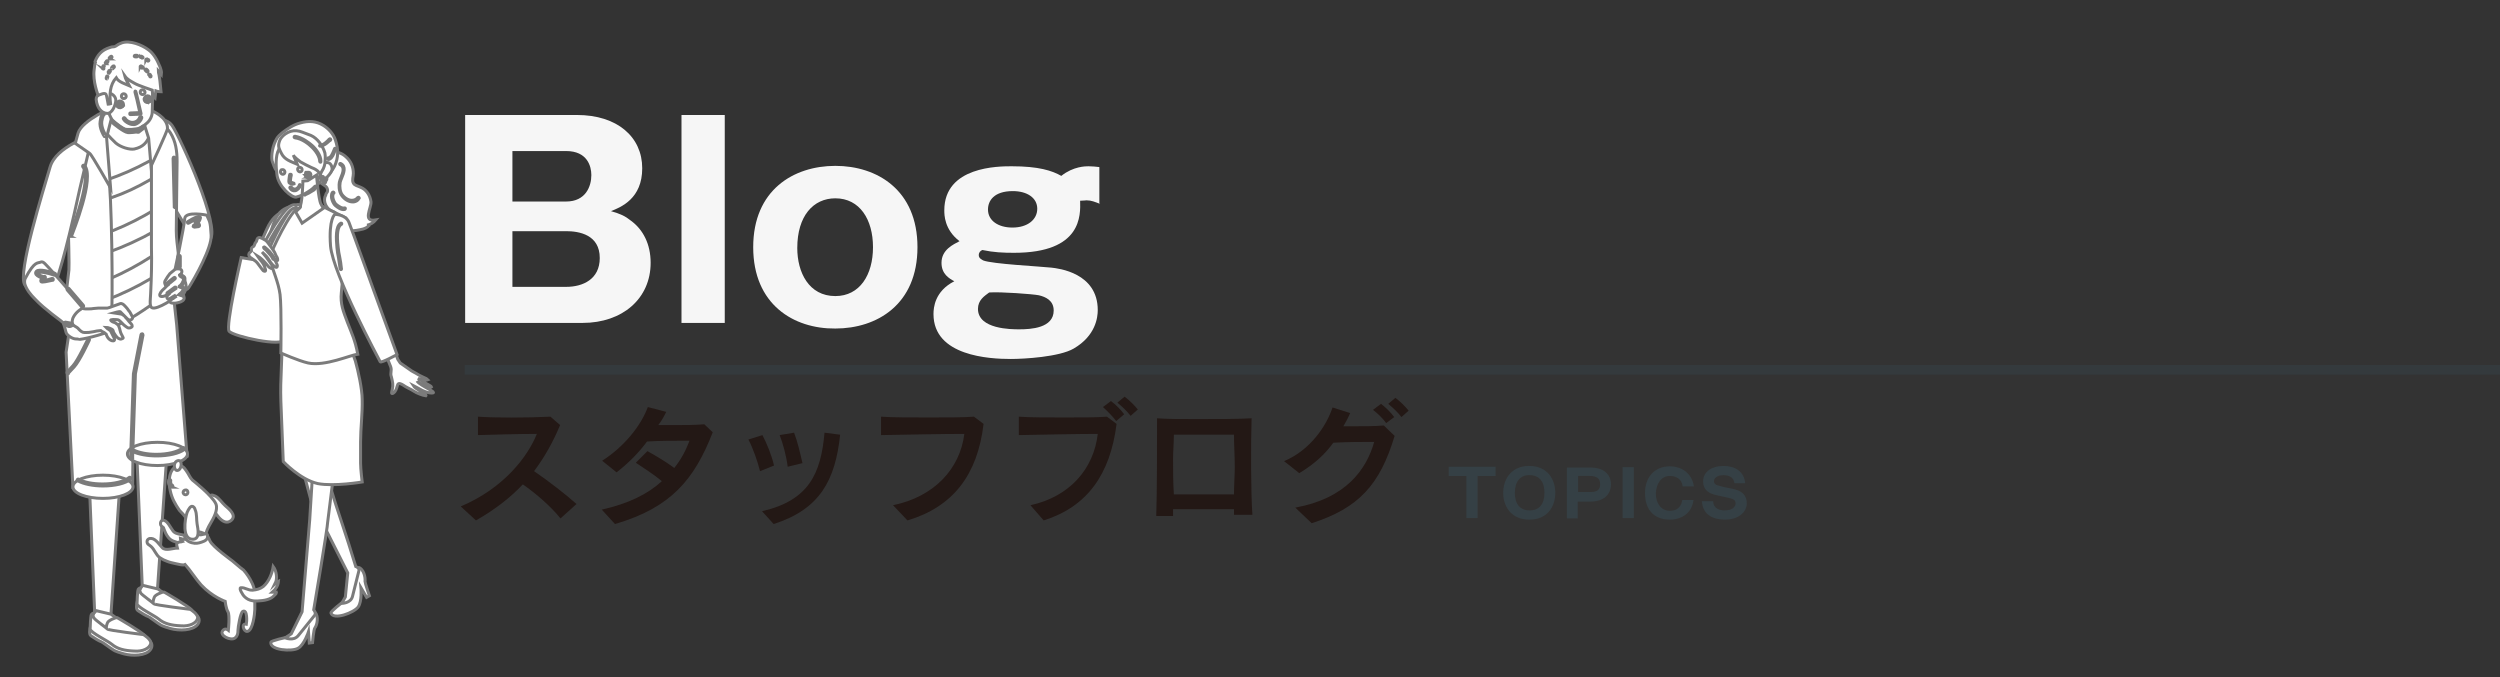 <?xml version="1.0" encoding="utf-8"?>
<!-- Generator: Adobe Illustrator 24.3.0, SVG Export Plug-In . SVG Version: 6.00 Build 0)  -->
<svg version="1.1" id="レイヤー_1" xmlns="http://www.w3.org/2000/svg" xmlns:xlink="http://www.w3.org/1999/xlink" x="0px"
	 y="0px" viewBox="0 0 624 169" style="enable-background:new 0 0 624 169;" xml:space="preserve">
<rect x="0" y="0" width="624" height="169" fill="#333333" stroke="none"/>
<style type="text/css">
	.st0{opacity:0.16;fill:#3A6071;enable-background:new    ;}
	.st1{fill:#F6F6F6;}
	.st2{opacity:0.29;}
	.st3{fill:#3A6071;}
	.st4{fill:#231815;}
	.st5{fill:#FFFFFF;stroke:#7B7B7B;stroke-width:0.75;stroke-miterlimit:10;}
</style>
<polygon class="st0" points="646,93.5 116,93.5 116,91.1 629.1,91.1 "/>
<g>
	<g>
		<path class="st1" d="M116.1,80.6V28.7H144c10.1,0,16.3,5.5,16.3,13.3c0,7.6-5.3,9.7-7.8,10.7c2.4,0.7,3.5,1.2,5,2.4
			c3,2.2,4.9,5.8,4.9,10.5c0,8.9-7,15-17,15C145.4,80.6,116.1,80.6,116.1,80.6z M127.9,50.3h13.4c4.9,0,6.3-3.8,6.3-6.6
			c0-2.2-1-6-6.3-6h-13.4V50.3z M127.9,71.6h13.4c4.2,0,8.4-1.9,8.4-7.2c0-5.8-5.1-6.7-8.4-6.7h-13.4V71.6z"/>
		<path class="st1" d="M180.9,28.7v51.9h-10.8V28.7H180.9z"/>
		<path class="st1" d="M188,61.7c0-14.3,10.1-20.3,20.5-20.3s20.5,6,20.5,20.3S218.9,82,208.5,82C198.1,82.1,188,76,188,61.7z
			 M208.5,49.5c-5.5,0-9.5,4.4-9.5,12.4c0,6.1,2.9,12,9.5,12c6.1,0,9.4-5.3,9.4-12.2S214.6,49.5,208.5,49.5z"/>
		<path class="st1" d="M274.6,50.9c-1.3-0.5-2.2-0.9-3.4-0.9c-0.4,0-0.7,0.1-1.6,0.1c0.1,3.6,0.5,13-16.5,13c-2.7,0-5.1-0.1-7.9-0.7
			c-0.5,0.2-0.9,0.6-0.9,1.3c0,0.8,0.8,1.1,1.1,1.3c2.2,0.9,14.3,1.5,17,1.8c1.8,0.2,11.6,1.3,11.6,10.6c0,1.8-0.5,6.4-6,9.6
			c-3.6,2.1-12.4,2.6-15.7,2.6c-5.3,0-19.3-0.7-19.3-11.2c0-1.6,0.3-5.7,5.2-8.2c-1.3-0.7-3.2-1.8-3.2-4.6c0-3.3,3-4.6,4.5-5.4
			c-3.8-2.9-3.8-6.6-3.8-7.7c0-11,13.6-11,16.8-11c6.8,0,10.1,1.1,12.4,2.4c3-2.4,6.1-2.4,6.8-2.4c0.9,0,1.8,0.1,2.7,0.2v9.2H274.6z
			 M244.1,77.1c0,5.1,8.4,5.1,10.3,5.1c2.9,0,8.6-0.3,8.6-4.7c0-2.5-2-3.4-3.7-3.8c-1.5-0.3-9.5-0.9-12.4-0.7
			C245.7,73.9,244.1,74.9,244.1,77.1z M246.6,52.3c0,2.8,2.6,4.5,6.1,4.5c3.8,0,6.2-2,6.2-4.7s-2.5-4.4-6.1-4.4
			C248.1,47.7,246.6,50.1,246.6,52.3z"/>
	</g>
</g>
<g class="st2">
	<g>
		<path class="st3" d="M368.8,118.8v10.5H366v-10.5h-4.4v-2.3h11.7v2.3H368.8z"/>
		<path class="st3" d="M381.7,129.7c-4.5,0-6.5-3.3-6.5-6.7c0-3.4,2-6.7,6.5-6.7s6.5,3.3,6.5,6.7
			C388.2,126.4,386.3,129.7,381.7,129.7z M378.1,123c0,2.8,1.3,4.4,3.7,4.4s3.7-1.6,3.7-4.4s-1.3-4.4-3.7-4.4
			C379.5,118.5,378.1,120.2,378.1,123z"/>
		<path class="st3" d="M396.9,125.2h-3.1v4.2h-2.7v-12.7h5.9c3.2,0,5.1,1.6,5.1,4.3C402,123.5,400.3,125.2,396.9,125.2z
			 M396.8,118.8h-2.9v4h3.2c1.6,0,2.3-0.6,2.3-2S398.5,118.8,396.8,118.8z"/>
		<path class="st3" d="M405,129.3v-12.7h2.8v12.7H405z"/>
		<path class="st3" d="M416.8,129.7c-3.8,0-6.2-2.3-6.2-6.6V123c0-3.8,2.3-6.6,6.2-6.6c2.9,0,5.5,1.7,6,5H420
			c-0.2-1.8-1.6-2.6-3.2-2.6c-2.2,0-3.4,2-3.5,4.3c0,0.1,0,0.1,0,0.1c0,2.4,1.3,4.3,3.5,4.3c1.5,0,2.8-0.7,3.1-2.7h2.8
			C422.3,128.1,419.7,129.7,416.8,129.7z"/>
		<path class="st3" d="M430.5,129.7c-2.9,0-5.5-1.2-5.7-4.6h2.8c0,1.6,1.3,2.3,2.9,2.3c2,0,2.7-1,2.7-1.7c0-0.5-0.1-1-1.2-1.3
			c-1.5-0.4-2.9-0.6-4.3-1c-1.6-0.5-2.6-1.5-2.6-3.2c0-0.1,0-0.1,0-0.2c0.1-2.3,2.2-3.7,5.1-3.7c2.8,0,5.1,1.3,5.4,4.3h-2.7
			c-0.1-1.2-1-2-2.7-2c-1.8,0-2.4,0.9-2.4,1.5l0,0c0,0.6,0.4,1,1.5,1.2c1.2,0.4,2.6,0.5,3.9,0.9c1.8,0.5,2.8,1.6,2.8,3.5
			C435.9,128,433.8,129.7,430.5,129.7z"/>
	</g>
</g>
<g>
	<g>
		<path class="st4" d="M139.9,129.4c-2.4-3-6.1-6.2-9.4-8.5c-3,3.2-6.8,6.2-11.7,9l-3.8-3.5c10.9-4.6,16.8-12.6,19-18.1
			c-4.4,0-11.4,0.2-14.7,0.3v-4.6c4.2,0.3,12,0.3,18.1,0l2.4,2.1c-1.7,4.1-3.8,7.9-6.5,11.5c3.8,2.6,7.9,5.8,10.6,8.2L139.9,129.4z"
			/>
		<path class="st4" d="M153.5,130.8l-3.3-3.6c6.7-1.5,11.5-3.9,15-7.1c-2-1.7-4.6-3.3-6.5-4.6l2.9-2.9c2,1.1,4.7,2.7,6.7,4.2
			c1.7-2.1,2.9-4.4,3.8-6.8c-3.8,0-7.6,0-10.6,0.2c-2,2.7-4.4,5.2-7.6,7.7l-3.6-2.9c5.2-3.3,9.6-8.5,11.4-13.4l4.6,1.2
			c-0.6,1.2-1.2,2.3-2,3.3c1.2,0,2.6,0,3.9,0c2.4,0,5.2,0,7.6-0.2l2.1,2C173.3,119.7,167.5,126.7,153.5,130.8z"/>
		<path class="st4" d="M189.7,117.6c-0.6-2.4-1.7-5.6-2.9-7.9l3.5-1.1c1.1,2.1,2.3,5,2.9,7.6L189.7,117.6z M193.1,130.8l-2.9-3.2
			c11.7-2.7,14.7-9.4,15.6-19.6l3.9,0.5C208.5,119.8,204.7,127.1,193.1,130.8z M196.6,116.5c-0.3-2.6-1.2-5.9-2-7.9l3.6-0.6
			c0.8,2,1.5,5,2.1,7.6L196.6,116.5z"/>
		<path class="st4" d="M226.5,129.9l-3.6-3.8c10.2-2.1,16.7-9,17.8-17.8c-5,0-15.5,0.2-20.8,0.3v-4.6c2.7,0.2,7.4,0.2,12.1,0.2
			c4.2,0,8.5,0,11.1-0.2l2.4,1.8C244,118.5,237.9,126.5,226.5,129.9z"/>
		<path class="st4" d="M260.5,129.9l-3.3-3.8c9.7-2.1,15.8-9,16.8-17.8c-4.7,0-14.7,0.2-19.7,0.3v-4.6c2.6,0.2,7.1,0.2,11.5,0.2
			c4.1,0,8,0,10.5-0.2l2.4,1.8C277.1,118.5,271.3,126.5,260.5,129.9z M278.6,105.1c-0.9-1.2-2.1-2.4-3.3-3.5l2-1.5
			c1.2,0.9,2.4,2.1,3.3,3.3L278.6,105.1z M282.2,103.8c-0.9-1.2-2.1-2.3-3.3-3.3l1.8-1.5c1.2,0.9,2.4,2.1,3.3,3.2L282.2,103.8z"/>
		<path class="st4" d="M308,128.6v-1.5c-2.1,0-4.2,0-6.4,0c-2.9,0-5.8,0-8.8,0v1.7h-4.2c0.2-5.3,0.2-18.7,0.2-24.4
			c2.3,0.2,5.9,0.2,9.9,0.2c5.2,0,10.5,0,13.7-0.2c-0.2,6.1-0.2,18.4,0.2,24.1H308V128.6z M308,108.5h-15c0,2-0.2,4.1-0.2,6.1
			c0,3,0,5.9,0.2,8.8h15c0-2.3,0.2-4.6,0.2-6.8C308.2,113.8,308,111,308,108.5z"/>
		<path class="st4" d="M327.4,130.6l-4.1-3.9c12.7-2.3,17.8-9.6,19.7-16.4c-2.9,0-6.5,0-10.2,0.2c-2.1,2.9-4.7,5.3-8.5,7.6l-3.8-3
			c6.5-2.7,10.6-8.8,12.1-13.4l4.4,1.4c-0.5,1.2-1.1,2.3-1.7,3.3c0.6,0,1.2,0,1.8,0c3,0,6.1,0,8.3-0.2l2.7,2.6
			C344.4,121.1,339.1,126.8,327.4,130.6z M346,105.6c-0.9-1.2-2.1-2.4-3.3-3.3l2-1.5c1.2,0.9,2.4,2.1,3.3,3.3L346,105.6z
			 M349.8,104.1c-0.9-1.2-2.1-2.3-3.3-3.3l1.8-1.5c1.2,0.9,2.4,2.1,3.3,3.2L349.8,104.1z"/>
	</g>
</g>
<g>
	<path class="st5" d="M69.6,53.4c0,0-1.7,0.8-3,3.8c-1.4,3-4.4,10.3-4.4,10.3l6.4,0.6L69.6,53.4z"/>
	<path class="st5" d="M85.5,150.3c0,0-3,2.3-2.9,2.7c0.6,1.9,5.8-0.1,6.8-1.5s0.7-4.8,0.7-4.8l1.4,2.4l0.7-0.4c0,0-1.1-3.2-1.1-3.6
		c0.1-0.4,0-2.4-1.2-3.3c-0.4-0.3-0.5,0-0.5,0l-3.2,8L85.5,150.3z"/>
	<path class="st5" d="M72.4,105.3l5.2,19.5l9.2,18.2l-0.6,6l-0.9,1.6c0,0,2.3,0,2.7-1.8c0.4-1.5,1.6-6.4,1.6-6.4
		c0.1-0.7-0.8-1-0.8-1c-2.4-8-4.7-14.3-6.3-19.7c-0.9-3-2.1-18.4-2.1-18.4L72.4,105.3z"/>
	<path class="st5" d="M71.4,159.1c0,0-3.7,0.8-3.8,1.2c-0.3,2,5.3,2.4,6.8,1.5c1.5-0.8,2.6-4.1,2.6-4.1l0.2,2.8l0.8-0.1
		c0,0,0.3-3.4,0.6-3.7s1-2.1,0.3-3.5c-0.3-0.5-0.5-0.2-0.5-0.2l-6.3,5.9L71.4,159.1z"/>
	<path class="st5" d="M79.2,99.2l-1.9,30.6l-1.9,22.9l-2.7,5.5l-1.5,1c0,0,2,0.9,3.2-0.5c1-1.2,4.2-5.2,4.2-5.2
		c0.3-0.6-0.3-1.3-0.3-1.3s3.5-20.6,3.5-22l3.8-30.4L79.2,99.2z"/>
	<path class="st5" d="M60.2,64.3c0,0-4,17.3-3,18.4c1.2,1.3,13.4,4,13.8,2c0.5-2.4,5.8-17.6,5.8-17.6L60.2,64.3z"/>
	<path class="st5" d="M81.7,47.9c0.1-0.3,0.1-0.6-0.1-1c-0.3-0.6-1.1-0.8-1.5-1.3c-0.6-0.8-0.9-2-0.9-3c0-1.2,0.4-1.9,1-2.8
		c1.4-2.2,4.1-2.5,6.1-0.7c1.3,1.1,1.9,2.6,1.9,4.2c0,0.8-0.4,1.7,0,2.4c0.3,0.6,1.1,0.7,1.7,1c1.6,0.6,2.5,2.1,2.7,3.7
		c0.1,1.5-2.2,5.1,1.2,4.5c-0.5,0.6-1.4,1.2-2.2,1.3c0.1,0,0.3,0.1,0.4,0.2c-0.8,0.8-2,0.9-3,1.1c-1.2,0.2-2,0.1-3.2-0.2
		c-0.4-0.1-0.8-0.2-1.1-0.4c-0.4-0.3-0.8-0.8-1-1.3c-0.3-0.8,0.4-1.4,0.2-2.1c-0.2-0.7-1.1-0.7-1.6-1.1c-1.1-0.8-1.7-2.5-1-3.7
		C81.3,48.4,81.6,48.1,81.7,47.9z"/>
	<path class="st5" d="M81.3,45.4c0,0.1-0.1,0.2-0.2,0.3c-0.1,0-0.3-0.1-0.3-0.2c0-0.1,0.1-0.2,0.2-0.3
		C81.2,45.2,81.3,45.3,81.3,45.4z"/>
	<path class="st5" d="M70.7,115.2c0,0-0.5-12-0.6-15.1c-0.2-6.1,0.4-8.9,0.2-15c0-0.1,2.4,0.2,2.3,0.2L86.9,85
		c-0.1,0,1.7,4.7,1.8,5.1c0.7,2.5,1.7,7,1.7,9.6c0.1,3.4-0.4,7.2-0.4,10.6c0,1.8,0,3.6,0,5.3c0,1.5,0.4,4.7,0.4,4.7s-7,1.2-11.1,0.4
		C74.9,119.7,70.7,115.2,70.7,115.2z"/>
	<path class="st5" d="M89.3,88.4c-0.7-3.6-1.4-4.9-2.6-8c-1-2.7-1.8-4.5-1.5-7.4c0.3-2.4,0.3-4.8,0.4-7.2c0.2-3.8,0.5-7.6,0.7-11.4
		l-7.4-3.7c-4,0.6-8.5-0.1-10.3,4.3c-1.2,2.9-2.1,6.4-1.3,9.5s2.2,5.9,2.6,9c0.4,3.2,0.2,14.6,0.2,14.6s4.5,2,6.8,2.5
		C81.1,91.5,87.5,88.6,89.3,88.4z"/>
	<path class="st5" d="M78.9,45.5c-0.5,0.2-1,0.3-1.5,0.4c-0.7,0.1-1.4,0.4-2.1,0.4c-1.3,0.1-2.6-0.8-3.7-1.3
		c-0.6-0.2-0.9-0.7-1.3-1.1c-0.3-0.4-0.5-1.1-0.9-1.3c-0.1-0.1-0.3,0-0.4-0.1c-0.4-0.2-0.8-1.7-1-2.1c-0.3-0.6-0.3-3.2,0.9-5.5
		c0.3-0.7,1-1.3,1.6-1.8c1.3-1,2.8-2,4.4-2.4c2.1-0.6,4-0.5,5.8,0.6c1.3,0.8,2.5,2.1,3,3.6c0.8,2.4,0.8,4.4-0.2,6.6
		C82.5,43.4,80.8,44.8,78.9,45.5z"/>
	<path class="st5" d="M81.1,41.9c0.4,3.2-3.9,6.5-7.2,7.3c-1,0.2-4.5-2.6-4.8-5.8c-0.2-1.7-0.4-4.5,0.5-6.1c0.8-1.4,2.5-1.9,4.1-2.1
		C77,34.9,80.7,38.7,81.1,41.9z"/>
	<path class="st5" d="M82.9,42.1c0.1,1-2.2,3.3-3.2,3.4c-1.1,0.1,0.3-1.3,0.2-2.3s0.2-2.5,1.3-2.6C82.2,40.4,82.8,41,82.9,42.1z"/>
	<path class="st5" d="M81.1,38.2L81.1,38.2c-0.5-1.8-1.9-3.7-3.5-4.4c-0.7-0.3-1.4-0.5-2.1-0.8c-1-0.4-2-0.5-3-0.2
		c-0.9,0.3-1.8,0.9-2.3,1.6c-0.3,0.4-0.5,0.9-0.6,1.4c-0.2,0.9,0.2,1.6,0.6,2.4c0.8,1.7,2.4,2.1,4,2.8c-0.3-0.7-0.7-1.6-1-2.3
		c0.3,0.6,1.3,1.3,1.8,1.7c0.9,0.5,1.8,1,2.7,1.4c0.5,0.2,1,0.4,1.5,0.8c0.4,0.3,0.5,0.7,0.8,1c-0.1-0.2,0.6-1.3,0.7-1.5
		c0.2-0.4,0.3-0.8,0.4-1.3C81.1,40.1,81.3,39.3,81.1,38.2z"/>
	<path class="st5" d="M71,42.6c0.2,0.3,0.1,0.6-0.1,0.8c-0.3,0.2-0.6,0.1-0.8-0.2s-0.1-0.6,0.1-0.8C70.5,42.3,70.8,42.3,71,42.6z"/>
	<path class="st5" d="M75.3,42c0.2,0.3,0.1,0.6-0.1,0.8c-0.3,0.2-0.6,0.1-0.8-0.2s-0.1-0.6,0.1-0.8C74.8,41.7,75.1,41.8,75.3,42z"/>
	<path class="st5" d="M73,46h-0.1c-0.1,0-0.2-0.1-0.2-0.1c-0.3-0.1-0.6-0.2-0.6-0.5c0-0.2,0-0.6,0.1-1.2c0-0.2,0.1-0.5,0.1-0.6
		s0.1-0.1,0.2-0.1c0.1,0,0.2,0,0.2,0.1s0,0.3-0.1,0.6c-0.1,0.4-0.1,0.9-0.1,1.1c0,0.2,0.2,0.2,0.5,0.3c0.1,0,0.2,0.1,0.3,0.1
		s0.1,0.1,0.1,0.2C73.1,46,73,46,73,46z"/>
	<path class="st5" d="M75.4,55.7l5.3-3.7c0,0-0.3-0.5-0.6-1.1c-0.6-1.1-1.1-7.2-1.1-7.2l-2.2,1.4l0,0l0,0l-1.2,0.1
		c0,0-0.1,5.9-0.9,6.8c-0.9,0.9-0.9,0.9-0.9,0.9L75.4,55.7z"/>
	<path class="st5" d="M77.6,43.6c0,0.4-0.3,0.7-0.6,0.8c-0.4,0-0.7-0.2-0.8-0.6c0-0.4,0.3-0.7,0.6-0.8
		C77.2,42.9,77.6,43.2,77.6,43.6z"/>
	<path class="st5" d="M76.8,44.2C76.8,44.2,76.7,44.2,76.8,44.2c-0.3-0.2-0.6-0.4-0.6-0.6c0-0.1,0.1-0.1,0.1-0.1
		c0.2-0.1,0.4,0,0.7,0.1l0,0l0,0l0,0c0,0,0,0-0.1-0.1s-0.3-0.3-0.4-0.3c-0.1,0-0.1,0-0.2-0.1c0-0.1,0-0.1,0.1-0.1
		c0.3,0,0.5,0.2,0.7,0.4c0,0,0,0,0,0.1c0.1,0.1,0.3,0.3,0.2,0.4c-0.1,0.1-0.3,0.1-0.5,0c0,0,0,0-0.1,0c-0.2-0.1-0.4-0.1-0.4-0.1
		c0.1,0.1,0.2,0.2,0.3,0.3C76.9,44,77,44.1,76.8,44.2C76.9,44.2,76.8,44.2,76.8,44.2z"/>
	<path class="st5" d="M80.9,45.4c-0.3,0-0.6-0.1-0.7-0.4c-0.1-0.1-0.2-0.5,0.2-0.9c0.1-0.1,0.2-0.1,0.3,0s0.1,0.2,0,0.2
		c-0.1,0.1-0.2,0.3-0.1,0.4c0.1,0.1,0.3,0.2,0.4,0.2c0,0,0.2,0,0.2-0.3c0-0.1,0.1-0.2,0.2-0.2c0.1,0,0.2,0.1,0.2,0.2
		c0,0.3-0.2,0.5-0.4,0.6C80.9,45.4,80.9,45.4,80.9,45.4z"/>
	<path class="st5" d="M80.9,45.5c0,0.1-0.1,0.2-0.2,0.3c-0.1,0-0.3-0.1-0.3-0.2c0-0.1,0.1-0.2,0.2-0.3
		C80.7,45.3,80.8,45.4,80.9,45.5z"/>
	<path class="st5" d="M80.5,45.4c0,0.1-0.1,0.2-0.2,0.3c-0.1,0-0.3-0.1-0.3-0.2c0-0.1,0.1-0.2,0.2-0.3
		C80.3,45.1,80.5,45.2,80.5,45.4z"/>
	<path class="st5" d="M107.7,96.6c-0.1-0.3-1.3-0.8-1.7-1.1c-0.7-0.4-1.1-0.7-1.7-1.1c0.5,0.3,2,0.6,2.5,0.4
		c-0.1-0.1-0.3-0.2-0.4-0.3c-0.6-0.3-1.6-0.7-2.2-1.1c-0.6-0.4-1.4-0.7-2-1.2c-0.3-0.2-2.3-1.6-2.3-1.6l-0.6-0.9L94,75.5l-2.4,1.3
		l5.9,14.7c0.4,1.1-0.2,1.5,0.2,2.6c0.3,1.3,0.5,1.9,0.2,3.2c-0.1,0.4-0.4,1.3,0.3,0.8c0.6-0.4,0.8-1.2,1-1.9
		c0.2-0.8,0.9-0.4,1.4-0.1c0.8,0.6,1.9,1,2.8,1.6c0.6,0.4,2.1,1,2.9,1.1c0.4-0.4-2.6-1.6-3.2-2.6c1.4,0.7,3,1.9,4.7,1.9
		c1.2,0-0.7-0.9-1-1.1c-0.7-0.4-2.4-1.3-2.7-1.9C104.5,95.7,107.3,97,107.7,96.6z"/>
	<path class="st5" d="M73.7,47.6c-0.5,0.1-1-0.1-1.3-0.6c-0.1-0.1-0.1-0.2,0-0.3s0.2-0.1,0.3,0c0.3,0.4,0.6,0.5,1,0.5
		c0.4-0.1,0.9-0.5,1-1c0-0.1,0.1-0.2,0.2-0.1c0.1,0,0.2,0.1,0.1,0.2C74.8,46.9,74.2,47.5,73.7,47.6z"/>
	<path class="st5" d="M80,40.5L80,40.5c-0.1,0-0.2-0.1-0.2-0.2c0-1.2-1-2.7-2.1-3.7c-0.6-0.6-2.3-2-4.1-2.2c-0.1,0-0.2-0.1-0.2-0.2
		c0-0.1,0.1-0.2,0.2-0.2c1.9,0.3,3.6,1.7,4.3,2.3c1,0.9,2.2,2.5,2.2,3.9C80.1,40.4,80.1,40.5,80,40.5z"/>
	<path class="st5" d="M81.2,36c-0.5,0.3-1,0.6-1.3,0.5c-0.1,0-0.2-0.1-0.1-0.2c0-0.1,0.1-0.2,0.2-0.1c0.6,0.1,1.7-0.9,2.2-1.5
		c0.1-0.1,0.2-0.1,0.3,0s0.1,0.2,0,0.3C82.2,35.1,81.7,35.7,81.2,36z"/>
	<path class="st5" d="M82.3,39.7c-0.1,0.1-0.3,0.1-0.4,0.1c-0.1,0-0.2-0.1-0.2-0.2c0-0.1,0.1-0.2,0.2-0.2c0.7,0,1.1-1.1,1.4-1.8
		c0.1-0.2,0.1-0.3,0.2-0.5c0-0.1,0.2-0.1,0.2-0.1c0.1,0,0.1,0.1,0.1,0.2c-0.1,0.1-0.1,0.3-0.2,0.4C83.3,38.5,82.9,39.4,82.3,39.7z"
		/>
	<path class="st5" d="M83.6,53.5c0,0,2.7,0,3.5,2s6.4,17.6,6.4,17.6l5.6,15.4c0,0-4,2.2-4.2,1.8c-0.2-0.4-11.8-21.9-12.4-28.9
		C82,54.5,83.6,53.5,83.6,53.5z"/>
	<path class="st5" d="M88.3,50.4c-0.1,0-0.2,0-0.3,0c-0.9,0-2-0.6-2.7-1.6c-0.8-1.1-0.7-2.7-0.6-3.3c0.1-0.3,0.2-0.8,0.4-1.2
		c0.5-1.2,1-2.6-0.2-3.2c-0.1,0-0.1-0.2-0.1-0.2c0-0.1,0.2-0.1,0.2-0.1c1.5,0.7,0.8,2.4,0.3,3.6c-0.2,0.4-0.3,0.8-0.4,1.1
		c-0.2,1.2,0,2.4,0.5,3.1c0.7,0.9,1.6,1.4,2.4,1.4c0.6,0,1.1-0.2,1.5-0.7c0.1-0.1,0.2-0.1,0.3,0s0.1,0.2,0,0.2
		C89.4,50,88.9,50.3,88.3,50.4z"/>
	<path class="st5" d="M85.9,52.3c-0.8,0.1-1.6-0.5-2.2-1C83.3,51,82.2,49.1,83,48c0.1-0.1,0.2-0.1,0.3,0s0.1,0.2,0,0.2
		c-0.7,0.9,0.3,2.6,0.6,2.8c0.6,0.5,1.5,1.1,2.1,0.9c0.1,0,0.2,0,0.2,0.1s0,0.2-0.1,0.2C86.1,52.3,86,52.3,85.9,52.3z"/>
	<path class="st5" d="M76.1,48.7c-0.1,0-0.1,0-0.2-0.1c-0.1-0.1,0-0.2,0.1-0.2c0,0,1.6-0.9,2.1-1.4l0.5-0.5c0.1-0.1,0.2-0.1,0.3,0
		s0.1,0.2,0,0.3l-0.5,0.6C77.8,47.8,76.2,48.7,76.1,48.7C76.2,48.7,76.1,48.7,76.1,48.7z"/>
	<path class="st5" d="M67.5,64.2C67.5,64.2,67.4,64.2,67.5,64.2c-0.1,0-0.2-0.1-0.2-0.2c0.3-2.2,1.5-7.3,1.5-7.4
		c0-0.1,0.1-0.2,0.2-0.1c0.1,0,0.2,0.1,0.1,0.2c-0.1,0.5-1.2,5.3-1.5,7.4C67.6,64.1,67.6,64.1,67.5,64.2z"/>
	<path class="st5" d="M85.1,67.3c-0.1,0-0.2-0.1-0.2-0.2c-0.1-0.9-0.3-1.8-0.4-2.7c-0.2-0.8-0.3-1.7-0.4-2.6c-0.2-2.3-0.4-5.4,1-6.1
		c0.1,0,0.2,0,0.2,0.1s0,0.2-0.1,0.2c-0.9,0.5-1.2,2.4-0.8,5.7c0.1,0.9,0.2,1.7,0.4,2.5c0.2,0.9,0.3,1.8,0.4,2.7
		C85.3,67.2,85.2,67.3,85.1,67.3z"/>
	<path class="st5" d="M67,64.6L67,64.6c-0.3,0-0.5-0.2-0.5-0.4c0-1.1,4.3-10.2,6.7-12.5c0.5-0.5,0.9-0.7,1.4-0.6
		c0.3,0,0.5,0.2,0.4,0.5c0,0.2-0.3,0.4-0.5,0.4l0,0c-1.7,0-7,10.9-7.1,12.2C67.5,64.4,67.3,64.6,67,64.6z"/>
	<path class="st5" d="M65,64.2L65,64.2c-0.3,0-0.4-0.2-0.4-0.5c0.1-1.1,4.9-9.9,7.5-12c0.5-0.4,1-0.6,1.4-0.6c0.3,0,0.4,0.3,0.4,0.5
		S73.6,52,73.4,52l0,0c-1.7-0.1-7.7,10.5-7.9,11.8C65.5,64,65.3,64.2,65,64.2z"/>
	<path class="st5" d="M65,64.9c0.6,0.7,1,1.3,1.2,2.2c0.1,0.2,0.2,0.7-0.2,0.6c-0.2,0-0.5-0.3-0.6-0.5c-0.4-0.5-0.8-1.1-1.2-1.6
		c-0.4-0.5-1-0.8-1.5-1.2c-0.4-0.2-0.6-0.5-0.6-0.9s0.4-0.5,0.6-0.8s-0.1-0.5,0.1-0.8c0.1-0.2,0.4-0.3,0.5-0.4
		c0.2-0.2,0.2-0.4,0.3-0.6c0-0.2,0.2-0.3,0.3-0.5c0.3-0.3,0.1-0.9,0.7-1.1c0.5-0.1,1.3,0.5,1.7,0.7c0.4,0.3,0.7,0.8,1,1.2
		s0.7,0.9,1,1.4c0.3,0.4,0.4,0.8,0.6,1.2c0.2,0.3,0.4,0.6,0.4,1c0.1,0.5-0.5,0.1-0.8,0c0.2,0.3,0.4,0.6,0.5,0.9s0.3,0.5,0.2,0.8
		c-0.1,0.4-0.4,0.2-0.7,0c-0.7-0.5-1.2-1.4-1.6-2c-0.4-0.6-1-1.1-1.5-1.6c0.7,0.8,1.4,1.7,2,2.6c0.1,0.2,1,1.3,0.6,1.5
		c-0.2,0.1-0.6-0.1-0.7-0.2c-0.4-0.3-0.6-0.7-0.9-1c-0.6-0.7-1.3-1.4-2.1-1.9C64.6,64.3,64.7,64.6,65,64.9z"/>
	<path class="st5" d="M68.2,64.7c-0.1,0-0.1-0.1-0.1-0.1c-0.2-0.5-0.7-1.1-1.1-1.5c-0.3-0.4-0.7-0.8-1.1-1.1
		c-0.1-0.1-0.1-0.2-0.1-0.3c0.1-0.1,0.2-0.1,0.3,0c0.4,0.3,0.8,0.7,1.2,1.1c0.4,0.5,0.9,1.1,1.2,1.6c0.1,0.1,0,0.3-0.1,0.3
		C68.3,64.7,68.2,64.7,68.2,64.7z"/>
</g>
<g>
	<g>
		<polygon class="st5" points="47.4,70.3 45.5,74 43.4,69.8 46.3,65.9 		"/>
		<path class="st5" d="M27.6,154.7l2.6-37.7l-8.1-1.1l1.6,38.8c0,0.4,0.9,0.7,2,0.7C26.7,155.4,27.5,155.1,27.6,154.7L27.6,154.7
			L27.6,154.7C27.6,154.8,27.6,154.8,27.6,154.7C27.6,154.8,27.6,154.7,27.6,154.7z"/>
		<path class="st5" d="M39.3,147.1l2.7-38.6l-8.1-1.1l1.6,38.8c0,0.4,0.7,1.9,1.8,1.9c1,0,1.9-0.5,2.1-0.9l0,0l0,0
			C39.3,147.2,39.3,147.2,39.3,147.1C39.3,147.2,39.3,147.2,39.3,147.1z"/>
		<path class="st5" d="M18.2,76.9c-0.4,2.3-1.7,11-1.7,11l1.7,33.9c0,0,6.1,3.3,10,1.3c2-1,2-1.1,4.9-1.6l0.1-9.1c0,0,2,2.3,4.3,2.3
			c6.5,0,9.2-0.8,9.2-0.8l-2.6-32.8c0,0-1-8.7-0.8-8.8C43.4,72.3,18.5,76.2,18.2,76.9z"/>
		<path class="st5" d="M18.2,121.5c0,1.6,3.3,2.9,7.5,2.9c4.1,0,7.5-1.3,7.5-2.9s-3.3-2.9-7.5-2.9S18.2,119.9,18.2,121.5z"/>
		<path class="st5" d="M25.7,121.3c-2.5,0-4.9-0.5-6.3-1.3c-0.1-0.1-0.2-0.2-0.1-0.3c0.1-0.1,0.2-0.2,0.3-0.1c1.4,0.8,3.6,1.2,6,1.2
			c2.8,0,5.4-0.6,6.6-1.6c0.1-0.1,0.3-0.1,0.4,0s0.1,0.3,0,0.4C31.3,120.7,28.6,121.3,25.7,121.3z"/>
		<path class="st5" d="M31.8,113.3c0,1.6,3.3,2.9,7.5,2.9c4.1,0,7.5-1.3,7.5-2.9s-3.3-2.9-7.5-2.9S31.8,111.7,31.8,113.3z"/>
		<path class="st5" d="M32.9,114.6L32.9,114.6c-0.1,0-0.3-0.1-0.3-0.3l0.7-21l1.9-9.8c0-0.1,0.2-0.2,0.3-0.2c0.1,0,0.2,0.2,0.2,0.3
			l-1.9,9.7l-0.7,20.9C33.2,114.5,33.1,114.6,32.9,114.6z"/>
		<path class="st5" d="M39.1,113.8c-2.3,0-4.5-0.4-6-1.1c-0.1-0.1-0.2-0.2-0.1-0.3c0.1-0.1,0.2-0.2,0.3-0.1c1.4,0.7,3.5,1.1,5.7,1.1
			c2.8,0,5.4-0.6,6.6-1.6c0.1-0.1,0.3-0.1,0.4,0s0.1,0.3,0,0.4C44.7,113.2,42,113.8,39.1,113.8z"/>
		<path class="st5" d="M45.8,136.4c0.4,0.3,0.7,0.5,1.2,0s0.4-1.3,0.1-1.9c-0.8-1.5-3.1-0.7-4-2.1c-0.6-0.8-1.2-2.2-2.1-2.5
			c-0.5-0.2-1.1,0.2-0.9,1.1c0.1,0.3,0.5,0.5,0.7,0.7c0.1,0.2,0.2,0.5,0.3,0.8c0.3,0.8,0.8,1.7,1.5,2.2c0.8,0.6,1.9,0.6,2.7,1.2
			C45.4,136,45.6,136.2,45.8,136.4z"/>
		<g>
			<g>
				<g>
					<path class="st5" d="M52.7,123.6c-0.5,0.2-0.4,1.2-0.1,2.1c0.6,1.7,3,6,5.1,4.2c1.5-1.3-0.6-2.9-1.5-3.7
						c-0.8-0.7-1.5-1.9-2.5-2.4C53.2,123.6,52.9,123.5,52.7,123.6z"/>
					<g>
						<path class="st5" d="M53.9,125.8c0.6,1.5-0.7,3.7-1.4,4.9c-0.6,1-1.1,2.1-1.3,3.3c-0.2,1.1-0.2,2.3-1.6,2.3
							c-1.6-0.1-2.8-3.3-2.8-4.7c0-0.7,0-1.5-0.3-2.1c-0.4-0.9-1.1-1.4-1.7-2.1c-1.1-1.6-1.9-3-2.3-4.9c-0.5-1.9-0.5-5.3,1.7-6.2
							c1-0.4,1.8,0.4,2.3,1.2c0.6,0.8,0.9,1.7,1.5,2.3C48.1,119.9,53,123.7,53.9,125.8z"/>
						<path class="st5" d="M58,140c-0.1-0.1-4.9-3.5-5.6-5c-0.3-0.7-0.5-1.2-1.1-1.6c-0.7-0.5-1.5-0.7-2.3-0.7
							c-0.9,0.1-1.3,0.5-1.8,1.2c-0.6,0.9-1.3,0.8-2.2,0.5c0,0.3,0.3,0.6,0.5,0.8c-0.3,0.1-0.9,0-1.2,0.3c-0.4,0.4-0.1,0.8,0,1.3
							c-1.1,0-3,0.8-3.8-0.1c-0.7-0.7-1.6-2.2-2.7-2.3c-0.5-0.1-1.1,0.2-1.1,0.8c0,0.7,0.6,0.8,1,1.2c0.9,0.8,1.2,2.1,2.2,2.8
							c0.6,0.4,1.2,0.7,1.8,0.9c0.7,0.3,1.4,0.4,2.2,0.6c0.7,0.1,1.7,0.5,2.3,0.2c1.2,1.3,2.8,3.8,4,5.1c2.8,3,6,4.1,6,4.1
							s0.2,1.8,0.7,2.6s0.1,4.6,0.1,4.6s-0.8-0.7-1.4,0.1c-1,1.2,2.1,2.7,3.1,1.8c0.6-0.5,0.7-1.1,0.7-1.9c0-0.7,0.6-4.4,1.2-4.7
							c1.2-0.6,1,2.7,0.9,3.2c-1.4-0.3-0.7,1.9,0.2,1.8c1.4-0.1,1.9-4.5,1.9-5.5s0-1.4,0-2.4c0-0.8,0.1-1.4,0-2.2
							c-0.2-0.7-0.4-1.4-0.7-2c-0.5-1.1-1.3-2.3-2.1-3.2C59.8,141.6,58.9,140.7,58,140z"/>
						<path class="st5" d="M44.4,117.4c1.1-0.3,1.2-3.1-0.3-2.3C43.1,115.7,43.5,117.7,44.4,117.4z"/>
					</g>
					<path class="st5" d="M69.3,147.8c-0.1,0-1.2,1.3-1.5,1.4c-0.7,0.4-1.5,0.6-2.3,0.7c-1.7,0.2-3.3,0.3-4.6-1.1
						c-0.2-0.2-1.4-2-0.8-2.1c1.1-0.1,1.8,0.7,3,0.6c1-0.1,1.8-0.3,2.6-0.9c1.4-1.2,2.2-3.2,2.5-5c0.8,1.1,1.1,3,0.5,4.2
						c0.2-0.2,0.6-0.4,0.8-0.5c-0.1,1.1-0.7,2-1.5,2.7C68.5,147.8,68.9,147.8,69.3,147.8z"/>
				</g>
			</g>
			<path class="st5" d="M46.9,122.9c0,0.4-0.3,0.6-0.6,0.6c-0.3,0-0.6-0.3-0.6-0.6c0-0.3,0.3-0.6,0.6-0.6
				C46.6,122.2,46.9,122.5,46.9,122.9z"/>
		</g>
		<path class="st5" d="M42.9,121.6C42.8,121.6,42.8,121.6,42.9,121.6c-1-0.4-0.9-1.6-0.8-1.7c0-0.1,0.2-0.3,0.3-0.2
			c0.1,0,0.3,0.2,0.2,0.3c0,0-0.1,0.9,0.4,1.1c0.1,0.1,0.2,0.2,0.2,0.3C43.1,121.5,43,121.6,42.9,121.6z"/>
		<path class="st5" d="M48.6,135.6c0.4,0,0.8,0,1.1-0.1c0.7-0.2,2-0.5,2.1-1.4c0.2-1.4-1.1-0.6-1.8-0.6c-0.7,0-1.4-0.2-1.9-0.7
			c-0.4-0.3-0.7-0.8-1.3-0.4c-0.4,0.3-0.7,1.1-0.7,1.6C46.5,135.1,47.6,135.5,48.6,135.6z"/>
		<path class="st5" d="M48.1,126.4c-0.5-0.2-1,0.6-1.4,1.5c-0.6,1.8-1.3,6.7,1.4,6.7c1.9,0,1.3-2.6,1.1-3.8c-0.2-1.1,0-2.5-0.5-3.6
			C48.6,126.7,48.3,126.5,48.1,126.4z"/>
		<g>
			<path class="st5" d="M33.7,31.3c0.4-0.1,6.9-3.4,9.3,0.1c2.1,3.1,12.2,25.5,9.4,28.4c-1.7,1.7-5.3-2.1-5.7-2.7
				c-0.3-0.4-10.9-18.1-11.3-19L33.7,31.3z"/>
		</g>
		<g>
			<g>
				<path class="st5" d="M27.6,32l8.4-2.6l5.2,3.1l1.7,39.8c-3.7,2.8-7.9,5.9-11.8,8c-6.1,3.2-10.5,1.2-10.7,1.3l1.3-46.4L27.6,32z"
					/>
			</g>
		</g>
		<path class="st5" d="M20.9,46.6c7.6-1.9,14.8-5,21.3-9.4c0.9,1.3-0.7,3.3,0.2,4.6c-7,4.6-12.3,7.3-20.4,9.2
			C21.6,49.6,21.3,48.1,20.9,46.6z"/>
		<path class="st5" d="M19.9,60.3c7.6-2,14.7-5.2,21.2-9.6c0.9,1.3,1.7,2.5,2.6,3.8c-6.9,4.7-14.6,8.2-22.6,10.3
			C20.7,63.3,20.3,61.8,19.9,60.3z"/>
		<path class="st5" d="M19.2,72.5c7.5-2.1,14.6-5.6,21-10.1c0.9,1.2,1.8,2.5,2.7,3.7c-6.8,4.9-14.4,8.5-22.4,10.8
			C20.1,75.4,19.6,74,19.2,72.5z"/>
		<g>
			<path class="st5" d="M27.6,82.5c-1.6,1-7.7,2.4-8,2.2c-0.1-0.1-0.6-0.1-0.7-0.1c-0.8,0-2.2-0.9-2.4-1.6c-0.3-1.3-0.9-2.6-0.9-4.1
				s0.5-3.2,0.8-4.8c0.1-0.8,0.2-1.6,0.3-2.4c0.2-1.4,0.3-2.9,0.5-4.3c0.2-1.8-0.7-29.6-0.7-29.6s8.3-3.8,9.2-4.5
				c0,0,1.1,5.5,1.6,12.1C28.1,55.4,28.2,82,27.6,82.5z"/>
		</g>
		<g>
			<path class="st5" d="M12.5,41.7c1.5-5.2,10.3-7.8,10.6-8.1l-3.2,13.6c-4,18.5-5.4,21-6.4,25.1c-0.1,0.4-3.4,0.1-3.8,0.3
				c-0.6,0.4-2.4-0.1-3.5-1.5C4.2,68.5,11,46.9,12.5,41.7z"/>
		</g>
		<g>
			<path class="st5" d="M37.8,61.7c0-4.7,0-9.5,0-14.2c0-4.1,0-8.2,0-12.4c0-1.3-0.2-2.8,0-4c0.5-2.7,4,0.9,4.7,2
				c1.4,2.2,1.7,4.7,1.7,7.2c0,2.7-0.1,5.3-0.1,8c0,3.1-0.1,6.2-0.1,9.3c0,1.9,0.3,3.8,0.5,5.6c0.2,1.7,0.2,3.6,0.4,5.3
				c0.1,1,0.2,4.1-0.7,5.4c-0.2,0.2-5,3.6-6.3,2.9c-0.7-0.4-0.3-2.6-0.3-3.5C37.8,69.2,37.9,65.4,37.8,61.7z"/>
		</g>
		<path class="st5" d="M34.7,25.9l2.5,8.3c-0.6,1.3-1.4,2.5-3.7,3c-1.1,0.2-3.3-0.4-4.6-1.5c-0.2-0.2-2.2-2.1-2.1-2.3
			c0-0.7,1.1-6.7,1.1-6.7L34.7,25.9z"/>
		<g>
			<g>
				<path class="st5" d="M37.8,46.1L37.8,46.1L37.8,46.1z"/>
			</g>
		</g>
		<g>
			<path class="st5" d="M28.6,80.5c0.1,0,0.2,0.1,0.2,0.1c0.3,0.2,0.6,0.4,0.8,0.7c0.2,0.4,0.3,0.9,0.4,1.3c0.1,0.5,0.4,1,0.6,1.4
				c0.1,0.3,0.3,0.3,0,0.5c-0.2,0.1-0.5,0.2-0.7,0.1c-0.4-0.1-0.7-0.4-1-0.8c-0.2-0.3-0.5-0.7-0.6-1c0-0.2-0.1-0.4-0.2-0.5
				c-0.2-0.2-1.2-0.6-1.6-0.6c0.2,0.2,0.3,0.4,0.6,0.5c0.2,0.1,0.3,0.3,0.5,0.4c0.1,0.1,0.1,0.3,0.2,0.4c0.2,0.4,0.4,0.8,0.6,1.2
				c0.1,0.2,0.2,0.3,0.2,0.5c0,0.5-0.5,0.4-0.8,0.3c-1-0.4-1.3-1.6-1.3-1.6c-0.2-0.2-0.6-0.5-0.9-0.6c-0.1-0.1-0.4-0.2-0.5-0.3
				c-0.3,0-1.5,0.2-1.8,0.3C22.2,83,22.1,83,21.1,83c-0.6,0-1-0.4-1.4-0.8c-0.3-0.4-0.7-0.6-1.2-0.9c-0.4-0.2-0.7-0.6-1-1
				c-0.3-0.5-0.3-0.9,0.2-1.6c0.2-0.3,0.4-0.6,0.6-0.9c0.1-0.1,0.1-0.2,0-0.2c0.1-0.2,0.2-0.5,0.4-0.7c0.2-0.3,0.2-0.6,0.6-0.5
				c0.2,0.1,0.3,0.2,0.4,0.3c0.1,0.1,0.3,0.2,0.5,0.2c0.3,0,0.7,0.2,1.1,0.2c0.2,0,0.5,0,0.7,0c0.5,0,1,0,1.4-0.1
				c0.7-0.1,1.4-0.1,2-0.1c0.1,0,0.1,0,0.2,0c0.4,0,0.8,0,1.2,0c0.3,0,2.2-0.8,2.9-1c0.2-0.1,0.5-0.2,0.7-0.1c0.4,0.1,0.7,0.5,1,0.8
				s0.5,0.6,0.7,0.9c0.3,0.3,0.5,0.7,0.7,1.1c0.1,0.2,0.3,0.5,0.3,0.7c0,0.3-0.3,0.5-0.6,0.6c-0.5,0-0.9-0.5-1.2-0.8
				c-0.3-0.3-1.2-1.2-1.3-1.3c-0.2-0.1-1.6,0.3-1.6,0.3s1.3,0.2,1.9,0.3c0.3,0.1,0.5,0.3,0.8,0.5c0.1,0.1,0.2,0.3,0.3,0.4
				c0.1,0.1,0.2,0.2,0.3,0.3c0.3,0.4,0.7,0.9,1.1,1.3c0.3,0.4,0.3,0.7-0.2,0.9c-0.3,0.1-0.7,0.1-0.9-0.1c-0.1-0.1-0.2-0.1-0.3-0.2
				c-0.2-0.1-0.3-0.3-0.5-0.4c-0.2-0.2-0.5-0.5-0.7-0.7l-0.1-0.1c-0.2-0.2-0.5-0.5-0.8-0.5c-0.5,0-0.9-0.1-1.4,0
				c-0.4,0-0.3,0.2,0,0.4C28.1,80.4,28.4,80.4,28.6,80.5z"/>
		</g>
		<g>
			<path class="st5" d="M10.2,65.4c0.3-0.1,0.6,0,1,0.4c1.1,1.1,2.1,2.3,3.2,3.5c1.4,1.6,2.8,3.2,4.2,4.8c0.3,0.4,0.7,0.7,1,1.1
				c0.2,0.3,0.5,0.5,0.7,0.7s0.3,0.3,0.3,0.6c0,0.6-0.7,0.8-1,1.1c-0.5,0.4-0.9,0.9-1.2,1.4C18,79.6,18,80.3,18,81
				c0,0.2,0,0.3-0.2,0.4s-0.4,0.1-0.6,0.1c-0.4-0.1-1-0.3-1.2-0.6c-0.1-0.1-0.2-0.3-0.3-0.4c-0.2-0.2-0.4-0.3-0.6-0.5
				c-0.7-0.5-1.4-1.1-2.1-1.6c-1.5-1.2-3-2.4-4.3-3.8c-1-1-2.1-2.3-2.5-3.7c-0.1-0.5-0.1-1,0.1-1.4C8.7,64.9,9.5,65.8,10.2,65.4z"/>
		</g>
		<path class="st5" d="M27.7,30l-1.1,4.3l1,12.6c0,0-4.7-8.3-5.2-8.6c-1.3-0.9-3.6-2.5-3.6-2.5s0.4-1.7,0.7-2.6
			c1-3.2,8.8-6.6,8.9-6.4L27.7,30z"/>
		<path class="st5" d="M37.8,27.6c0,0,4.1,1.6,4,4.5c0,0.6-4.1,9.4-4.1,9.4l-0.6-7l-1-3.2L37.8,27.6z"/>
		<path class="st5" d="M26.6,16.3c0.2-0.4,0.5-0.7,0.9-1c1.2-0.8,3.1-1.1,4.6-0.8c1.4-0.4,3.4-0.3,4.6,0.4c0.5,0.3,0.8,0.6,1,1
			c0.4,0.7,0.4,1.5,0.4,2.3c0,2.2,0,4.5,0,6.7c0,1.1-0.1,1.8-0.1,3c0,1-0.5,2.1-1.3,2.8c-0.6,0.5-1,0.9-1.7,1.2
			c-0.6,0.3-1.4,0.3-2.1,0.4c-0.7,0-1.5,0.1-2.1-0.2c-0.7-0.3-1.4-0.8-2-1.3c-1.2-0.9-1.9-3.1-2.1-4.6c-0.1-1.1-0.3-0.5-0.4-1.6
			c-0.2-2.2,0.3-3.7,0.1-6C26.3,17.8,26.3,17,26.6,16.3z"/>
		<path class="st5" d="M24,24.8c0.2,2.1,1.3,3.4,2.7,3.5c1.3,0.1,2.1-2,2.2-3.1s-0.9-2-2.3-2.1C25.3,23,24,23.7,24,24.8z"/>
		<path class="st5" d="M23.7,15.4c0.6-1.5,1.5-2.9,3.9-3.6c0.5-0.2,0.9,0,1.3-0.3c0.6-0.4,0.7-0.5,1.5-0.8c2-0.7,5,0.5,6.6,1.7
			c1.3,0.9,2.2,2.5,2.9,4.2c0.2,0.5,0.5,1.3,0.4,2c-0.3-0.4-0.5-0.7-0.8-1c0,0.3,0.1,0.7,0.2,1.1c0.1,0.5,0.3,1.8,0.5,4.2
			c-0.8,0-1.3-0.2-1.3-0.2l-0.2,1.7c-0.1-0.1-0.5,0.1-0.5,0.1l-0.2-2c0,0-3.6-1.2-4.4-1.7c-1-0.6-1.8-0.9-2.5-1.9
			c0.2,0.8,0.8,1.7,1.2,2.5c-0.9-0.4-2.7-0.9-3.3-2c-1.6,1.8-1.7,4.2-1.4,6.5C27.3,26,27,26,27,26s-0.4-2.3-0.5-2.4
			c-0.3-0.6-1.4,0-2,0.2c0,0-1.4-3.5-1-6.4c0.1-0.6,0.1-1.2,0.3-1.8C23.7,15.5,23.7,15.5,23.7,15.4z"/>
		<g>
			<path class="st5" d="M30.8,26c0,0.5-0.3,0.8-0.8,0.9c-0.5,0-0.9-0.3-0.9-0.8s0.3-0.8,0.8-0.9C30.4,25.2,30.8,25.6,30.8,26z"/>
			<path class="st5" d="M29.9,26.8L29.9,26.8c-0.2-0.1-0.7-0.5-0.6-0.7c0-0.1,0.1-0.1,0.1-0.2c0.2-0.1,0.5,0,0.9,0.2c0,0,0,0,0.1,0
				l0,0l0,0c0,0,0,0-0.1-0.1s-0.3-0.4-0.5-0.4c-0.1,0-0.2-0.1-0.2-0.1c0-0.1,0.1-0.2,0.1-0.2c0.3,0,0.6,0.3,0.8,0.5l0.1,0.1
				c0.1,0.2,0.3,0.4,0.2,0.5c-0.1,0.2-0.3,0.1-0.5,0c0,0,0,0-0.1,0c-0.3-0.1-0.4-0.1-0.5-0.2c0.1,0.1,0.3,0.3,0.3,0.3
				c0.1,0.1,0.1,0.2,0,0.2C30,26.8,29.9,26.8,29.9,26.8z"/>
		</g>
		<g>
			<path class="st5" d="M37.7,24.7c0,0.5-0.3,0.8-0.8,0.9c-0.5,0-0.9-0.3-0.9-0.8s0.3-0.8,0.8-0.9C37.3,23.9,37.6,24.3,37.7,24.7z"
				/>
			<path class="st5" d="M36.8,25.5L36.8,25.5c-0.2-0.1-0.7-0.5-0.6-0.7c0-0.1,0.1-0.1,0.1-0.1c0.2-0.1,0.5,0,0.9,0.2c0,0,0,0,0.1,0
				l0,0l0,0c0,0,0,0-0.1-0.1s-0.3-0.4-0.5-0.4c-0.1,0-0.2-0.1-0.2-0.1c0-0.1,0.1-0.2,0.1-0.2c0.3,0,0.6,0.3,0.7,0.5l0.1,0.1
				c0.1,0.2,0.3,0.4,0.2,0.5c-0.1,0.2-0.3,0.1-0.6,0c0,0,0,0-0.1,0c-0.3-0.1-0.4-0.2-0.5-0.2c0.1,0.1,0.3,0.3,0.3,0.3
				C36.8,25.4,36.8,25.5,36.8,25.5C36.8,25.5,36.8,25.5,36.8,25.5z"/>
		</g>
		<path class="st5" d="M26.7,19.7C26.6,19.8,26.6,19.7,26.7,19.7c-0.2,0-0.2-0.1-0.2-0.2c0-0.2,0.1-0.3,0.1-0.4s0.1-0.2,0.2-0.1
			c0.1,0,0.2,0.1,0.1,0.2c0,0.1-0.1,0.3-0.1,0.4S26.7,19.7,26.7,19.7z M27.2,18.3L27.2,18.3C27,18.3,27,18.1,27,18
			c0.1-0.1,0.2-0.3,0.2-0.4c0.1-0.1,0.2-0.1,0.3,0c0.1,0.1,0.1,0.2,0,0.3c-0.1,0.1-0.2,0.2-0.2,0.3C27.3,18.3,27.2,18.3,27.2,18.3z
			 M28.1,17.2c-0.1,0-0.1,0-0.2-0.1s-0.1-0.2,0-0.3c0.1-0.1,0.2-0.2,0.3-0.3c0.1-0.1,0.2,0,0.3,0c0.1,0.1,0,0.2,0,0.3
			C28.4,16.9,28.3,17,28.1,17.2C28.2,17.1,28.2,17.2,28.1,17.2z"/>
		<path class="st5" d="M25.7,17.2c-0.1,0-0.2-0.1-0.1-0.2c0-0.1,0-0.1,0-0.2s0.1-0.2,0.1-0.3c0-0.1,0.1-0.1,0.2-0.1s0.2,0.1,0.1,0.2
			c0,0.1-0.1,0.1-0.1,0.2s0,0.1,0,0.2C26,17.2,25.9,17.3,25.7,17.2C25.8,17.3,25.8,17.2,25.7,17.2z M26.4,15.9
			C26.3,15.9,26.3,15.9,26.4,15.9c-0.1-0.1-0.2-0.2-0.1-0.3s0.2-0.2,0.3-0.4c0.1-0.1,0.2-0.1,0.3,0c0.1,0.1,0.1,0.2,0,0.3
			s-0.2,0.2-0.2,0.3C26.5,15.9,26.4,15.9,26.4,15.9z M27.4,14.7C27.3,14.7,27.3,14.7,27.4,14.7c-0.2-0.1-0.2-0.2-0.1-0.3
			s0.2-0.2,0.3-0.3c0.1-0.1,0.2-0.1,0.3,0c0.1,0.1,0.1,0.2,0,0.3s-0.2,0.2-0.3,0.3C27.5,14.7,27.4,14.8,27.4,14.7z"/>
		<path class="st5" d="M35,16.6C35,16.6,35,16.5,35,16.6c0.1-0.2,0.2-0.2,0.3-0.1c0.1,0.1,0.3,0.1,0.4,0.2s0.1,0.2,0.1,0.3
			c-0.2,0-0.3,0-0.4,0c-0.1-0.1-0.2-0.1-0.4-0.2C35,16.7,35,16.7,35,16.6z M36.2,17.4c0,0,0-0.1,0.1-0.1c0.1-0.1,0.2-0.1,0.3,0
			c0.1,0.1,0.2,0.2,0.3,0.3c0.1,0.1,0.1,0.2,0,0.3c-0.1,0.1-0.2,0.1-0.3,0c-0.1-0.1-0.2-0.2-0.3-0.3C36.2,17.5,36.2,17.5,36.2,17.4z
			 M37.1,18.6c0-0.1,0-0.1,0.1-0.1s0.2,0,0.3,0.1c0.1,0.1,0.1,0.3,0.2,0.4c0,0.1,0,0.2-0.1,0.2s-0.2,0-0.2-0.1
			c-0.1-0.1-0.1-0.3-0.2-0.4C37.1,18.7,37.1,18.7,37.1,18.6z"/>
		<path class="st5" d="M33.5,14c0-0.1,0.1-0.2,0.2-0.2s0.1,0,0.2,0s0.2,0,0.3,0c0.1,0,0.2,0.1,0.2,0.2c0,0.1-0.1,0.2-0.2,0.2
			s-0.2,0-0.2,0c-0.1,0-0.1,0-0.2,0C33.6,14.2,33.5,14.1,33.5,14L33.5,14z M35,14.2L35,14.2c0-0.2,0.2-0.2,0.2-0.2
			c0.1,0,0.3,0.1,0.4,0.2c0.1,0,0.1,0.2,0.1,0.2c0,0.1-0.2,0.1-0.2,0.1c-0.1-0.1-0.3-0.1-0.4-0.2C35.1,14.4,35,14.3,35,14.2z
			 M36.4,14.9C36.4,14.9,36.4,14.8,36.4,14.9c0.1-0.2,0.2-0.2,0.3-0.2c0.1,0.1,0.3,0.2,0.4,0.2c0.1,0.1,0.1,0.2,0,0.3
			s-0.2,0.1-0.3,0c-0.1-0.1-0.2-0.2-0.4-0.2C36.4,15,36.4,15,36.4,14.9z"/>
		<path class="st5" d="M36.2,23c0,0.3-0.2,0.6-0.6,0.6c-0.3,0-0.6-0.2-0.6-0.6c0-0.3,0.2-0.6,0.6-0.6C35.9,22.5,36.2,22.7,36.2,23z"
			/>
		<path class="st5" d="M31.5,24c0,0.3-0.2,0.6-0.6,0.6c-0.3,0-0.6-0.2-0.6-0.6c0-0.3,0.2-0.6,0.6-0.6C31.2,23.4,31.5,23.7,31.5,24z"
			/>
		<path class="st5" d="M33.5,31.1c0.2,0,0.4-0.1,0.6-0.2c0.6-0.3,1.1-0.8,1.3-1.5c0-0.1,0-0.2-0.2-0.3c-0.1,0-0.3,0-0.3,0.1
			c-0.2,0.6-0.6,1-1.1,1.2s-1,0.2-1.5,0c-0.3-0.1-0.8-0.4-1.1-0.9c-0.1-0.1-0.2-0.2-0.3-0.1c-0.1,0.1-0.2,0.2-0.1,0.3
			c0.3,0.5,0.7,0.8,1.3,1.1C32.7,31.1,33.1,31.1,33.5,31.1z"/>
		<path class="st5" d="M32.5,28.6c-0.1,0-0.1-0.1-0.1-0.2s0-0.2,0.1-0.2l2.4-0.1c-0.4-1.9-1.1-4.9-1.2-5.1c0-0.1,0-0.1,0-0.2
			s0.1-0.1,0.2,0c0,0,0.1,0.2,1.3,5.5v0.1l-0.1,0.1L32.5,28.6L32.5,28.6z"/>
		<path class="st5" d="M43.8,51.9c-0.1,0-0.2-0.1-0.3-0.2l-0.3-12.2c0-0.1,0.1-0.3,0.2-0.3s0.3,0.1,0.3,0.2L44,51.6
			C44.1,51.8,43.9,51.9,43.8,51.9L43.8,51.9z"/>
		<path class="st5" d="M17.6,59C17.5,59,17.5,59,17.6,59c-0.2-0.1-0.3-0.2-0.2-0.3c1.6-4,5.4-14.7,3.3-17c-0.1-0.1-0.1-0.3,0-0.4
			c0.1-0.1,0.3-0.1,0.4,0c2.7,3-3,16.9-3.2,17.5C17.7,58.9,17.7,59,17.6,59z"/>
		<path class="st5" d="M51.6,53.7c0,0-5.4-1.1-5.5,0.9s-2.6,13.6-2.6,13.6s1.7,0.1,2.4,1.4c0.8,1.4,0.5,2.6,0.5,2.6s0.3,0.2,0.7-0.4
			c1.6-2.5,5.8-10,5.6-13.1C52.5,55,52.3,55.4,51.6,53.7z"/>
		<path class="st5" d="M43.5,74.4c-0.4,0-1.2,0.3-1.1,0.9c0.1,0.5,1.4,0.4,1.8,0.3c0.5-0.1,1.4-0.3,1.7-0.9c0.3-0.7-0.4-1.2-1-1.2
			c0.5-0.3,1.4-1.2,0.8-1.7c-0.2-0.1-0.5-0.1-0.7-0.2c0.4-0.3,0.4-0.8,0.7-1.2c0.2-0.3,0.5-0.9,0.1-1.2c-0.1-0.1-0.8-0.5-0.8-0.5
			c0.1-0.3,0.4-0.5,0.4-0.9c0-0.6-0.5-0.7-1-0.7c-0.4,0-0.7,0.1-0.9,0.3c-0.2,0.2-0.9,0.7-1.1,0.9c-0.2,0.2-1,1.4-1.2,1.8
			c-0.3,0.6,0.1,1.5,1,0.8c-0.5,0.3-1,1-1.4,1.3s-1.1,1.2-0.9,1.6c0.4,0.6,1.9-0.2,2.5-0.6c-0.3,0.3-0.9,0.7-0.7,1.2
			C41.9,75,42.9,74.4,43.5,74.4z"/>
		<path class="st5" d="M45.6,73.9L45.6,73.9c-0.3-0.1-0.5-0.2-0.7-0.2c-0.1,0-0.2-0.1-0.2-0.1c0-0.1,0-0.2,0.1-0.2
			c0.3-0.2,0.8-0.7,0.9-1.1c0-0.1,0-0.2-0.1-0.3c-0.1-0.1-0.5-0.3-0.7-0.3c-0.1,0-0.1-0.1-0.2-0.1c0-0.1,0-0.2,0.1-0.2
			c0.4-0.3,0.5-0.5,0.7-0.8s0.4-0.9,0.2-1.2c-0.1,0-0.5-0.3-0.8-0.5c-0.1-0.1-0.1-0.2-0.1-0.3c0.1-0.1,0.2-0.1,0.3-0.1
			c0,0,0.7,0.4,0.8,0.5c0.5,0.4,0.2,1.2-0.1,1.7c-0.2,0.3-0.3,0.4-0.5,0.7c0.2,0.1,0.4,0.2,0.5,0.3c0.2,0.2,0.3,0.4,0.3,0.7
			c0,0.4-0.4,0.8-0.7,1.1c0.1,0.1,0.3,0.1,0.4,0.2s0.1,0.2,0,0.3C45.7,73.9,45.7,73.9,45.6,73.9z"/>
		<path class="st5" d="M41.5,71.3c-0.1,0-0.1,0-0.2-0.1s0-0.2,0.1-0.3c0.1-0.1,1.2-1,2-1.6c0.1-0.1,0.2-0.1,0.3,0
			c0.1,0.1,0.1,0.2,0,0.3c-0.3,0.3-1.9,1.5-2,1.6C41.6,71.3,41.6,71.3,41.5,71.3z"/>
		<path class="st5" d="M41.9,73.4c-0.1,0-0.1,0-0.2-0.1s0-0.2,0.1-0.3c0.1,0,1.1-0.8,1.8-1.3c0.1-0.1,0.2,0,0.3,0
			c0.1,0.1,0,0.2,0,0.3c-0.2,0.1-1.7,1.2-1.8,1.3C42,73.4,42,73.4,41.9,73.4z"/>
		<path class="st5" d="M42.4,75c-0.1,0-0.1,0-0.2-0.1s0-0.2,0.1-0.3c0.1-0.1,1.3-0.8,1.3-0.8l0.2,0.3c0,0-1.1,0.7-1.2,0.8
			C42.5,75,42.5,75,42.4,75z"/>
		<path class="st5" d="M44.7,66.9c-0.1,0-0.3-0.1-0.3-0.3V64c0-0.1,0.1-0.3,0.3-0.3c0.1,0,0.3,0.1,0.3,0.3v2.6
			C44.9,66.8,44.8,66.9,44.7,66.9z"/>
		<path class="st5" d="M48.5,56.7c-0.1,0-0.2-0.1-0.3-0.2c0-0.1,0.1-0.3,0.2-0.3l0.7-0.1c-0.1-0.1-0.2-0.2-0.3-0.2
			c-0.1,0-0.1-0.1-0.1-0.2c0-0.1,0-0.2,0.1-0.2c0,0,0.4-0.4,0.6-0.9c-0.4,0.1-1.5,0.6-2.3,1.1c-0.1,0.1-0.3,0-0.3-0.1
			c-0.1-0.1,0-0.3,0.1-0.3c1.6-1,2.6-1.4,3-1.2c0.1,0.1,0.2,0.2,0.1,0.4c-0.1,0.5-0.4,0.9-0.6,1.1c0.2,0.2,0.4,0.4,0.4,0.7
			c0,0.2-0.2,0.3-0.5,0.3L48.5,56.7L48.5,56.7z"/>
		<path class="st5" d="M20.6,76.7c-0.1,0-0.1,0-0.2-0.1l-3.6-4.2c-0.1-0.1-0.1-0.3,0-0.4s0.3-0.1,0.4,0l3.6,4.2
			c0.1,0.1,0.1,0.3,0,0.4C20.8,76.7,20.7,76.7,20.6,76.7z"/>
		<path class="st5" d="M17.9,81.2L17.9,81.2l-1.7-0.3c-0.1,0-0.2-0.2-0.2-0.3c0-0.1,0.2-0.2,0.3-0.2l1.7,0.3c0.1,0,0.2,0.2,0.2,0.3
			C18.2,81.1,18.1,81.2,17.9,81.2z"/>
		<path class="st5" d="M10.6,70.4c-0.3,0-0.4-0.1-0.4-0.2c-0.1-0.3,0.1-0.5,0.4-0.8c-0.5-0.1-1.3-0.5-1.6-0.9
			c-0.2-0.3-0.1-0.6,0.1-0.8c0.7-0.7,3.7,0.2,4.6,0.5c0.1,0,0.2,0.2,0.2,0.3c0,0.1-0.2,0.2-0.3,0.2c-1.7-0.6-3.8-1-4.1-0.6
			c-0.1,0.1-0.1,0.1,0,0.2c0.2,0.4,1.3,0.8,1.5,0.7c0.2-0.1,0.3,0.1,0.3,0.1c0.1,0.2,0,0.3-0.2,0.6c-0.1,0.1-0.2,0.2-0.3,0.3
			c0.7,0,2.2-0.5,2.2-0.5c0.1,0,0.3,0,0.3,0.2c0,0.1,0,0.3-0.2,0.3C13,69.9,11.4,70.4,10.6,70.4z"/>
		<path class="st5" d="M32.5,33.1c-0.2,0-0.4,0-0.6,0c-1-0.1-3.7-2.3-4-2.6c0-0.1-0.1-0.2-0.1-0.2c0-0.1,0.1-0.2,0.3-0.2
			c0.1,0,0.2,0.1,0.2,0.1c0.3,0.3,2.8,2.3,3.6,2.4c0.9,0.1,2.2-0.1,2.5-0.2l1.2-0.9c0.1-0.1,0.3-0.1,0.4,0.1
			c0.1,0.1,0.1,0.3-0.1,0.4l-1.3,1h-0.1C34.5,32.8,33.4,33.1,32.5,33.1z"/>
		<path class="st5" d="M27.7,153.3l2.3,1.6c0,0-2.2,1.5-2.6,2.1c-0.3,0.4-0.3,1.5-0.3,1.5s-2.4-2.5-3-3.1c-0.6-0.5-1-1.1-1-1.6
			c0-0.4,0.8-1.4,0.8-1.4L27.7,153.3z"/>
		<g>
			<path class="st5" d="M22.5,156.7c0,0-0.4,1.6,0.2,2c0.7,0.5,2.2,1.4,2.6,1.5c0.2,0,2.4,1.7,2.8,1.9c0.8,0.6,1.9,0.8,2.8,1.1
				c2.2,0.6,5.5,0.5,6.6-1c0,0,1-1.1-0.1-2.2C36.4,159,22.5,156.7,22.5,156.7z"/>
			<path class="st5" d="M28.9,154.2c0,0-1.9,0.6-2.1,1.3c-0.3,0.7-0.3,1.5-0.3,1.5c0.1,0.1-0.1,0.3-0.1,0.3s1.9,3.6,4.1,3.5
				c2.2-0.2,6.5-1.1,5.7-2.1s-6.9-4.5-6.9-4.5H28.9z"/>
			<path class="st5" d="M35.8,158.4c0,0,2.1,1.2,1.8,2.3c-0.3,1.1-1.9,2-4.2,1.8c-2.3-0.1-4.1-0.5-5.5-1.7c-1.1-0.9-5.3-2.9-5.4-3.8
				c0-0.4,0.1-3.2,0.3-3.6c0.2-0.3,0.6-0.4,0.6-0.4s-0.2,0.2-0.2,0.6c0,0.1,0,0.3,0.3,0.7c0.2,0.4,3.3,2.6,3.3,2.7
				C26.7,157.3,35.8,158.4,35.8,158.4z"/>
		</g>
		<path class="st5" d="M39.4,147l2.3,1.6c0,0-2.2,1.5-2.6,2.1c-0.3,0.4-0.3,1.5-0.3,1.5s-2.4-2.5-3-3.1c-0.6-0.5-1-1.1-1-1.6
			c0-0.4,0.8-1.4,0.8-1.4L39.4,147z"/>
		<g>
			<path class="st5" d="M34.2,150.4c0,0-0.4,1.6,0.2,2c0.7,0.5,2.2,1.4,2.6,1.5c0.2,0,2.4,1.7,2.8,1.9c0.8,0.6,1.9,0.8,2.8,1.1
				c2.2,0.6,5.5,0.5,6.7-1c0,0,1-1.1-0.1-2.2C48.1,152.7,34.2,150.4,34.2,150.4z"/>
			<path class="st5" d="M40.6,147.8c0,0-1.9,0.6-2.1,1.3c-0.3,0.7-0.3,1.5-0.3,1.5c0.1,0.1-0.1,0.3-0.1,0.3s2,3.6,4.1,3.5
				c2.2-0.2,6.5-1.1,5.7-2.1s-6.9-4.5-6.9-4.5H40.6z"/>
			<path class="st5" d="M47.5,152.1c0,0,2.1,1.2,1.8,2.3c-0.3,1.1-1.9,2-4.2,1.8c-2.3-0.1-4.1-0.5-5.5-1.7c-1.1-0.9-5.3-2.9-5.4-3.8
				c0-0.4,0.1-3.2,0.3-3.6c0.2-0.3,0.6-0.4,0.6-0.4l-0.2,0.4c-0.1,0.3,0.1,0.6,0.2,0.9c0.2,0.4,3.3,2.6,3.3,2.7
				C38.4,151,47.5,152.1,47.5,152.1z"/>
		</g>
		<path class="st5" d="M17,93.3c-0.1,0-0.1,0-0.2-0.1s-0.1-0.3,0-0.4l1.4-1.5c1.3-1.4,3.6-6.5,3.7-6.6s0.2-0.2,0.3-0.1
			c0.1,0.1,0.2,0.2,0.1,0.3c-0.1,0.2-2.4,5.2-3.8,6.7l-1.4,1.5C17.1,93.3,17.1,93.3,17,93.3z"/>
	</g>
	<path class="st5" d="M26.2,34.1c-0.1,0-0.2,0-0.2-0.1c-0.1-0.1-1.3-2.1-1-3.7c0.2-1.6,0.6-1.9,0.7-2s0.3,0,0.3,0.1
		c0.1,0.1,0,0.3-0.1,0.3l0,0c0,0-0.3,0.3-0.5,1.6c-0.2,1.5,0.9,3.4,1,3.4c0.1,0.1,0,0.3-0.1,0.3C26.3,34.1,26.2,34.1,26.2,34.1z"/>
</g>
</svg>
